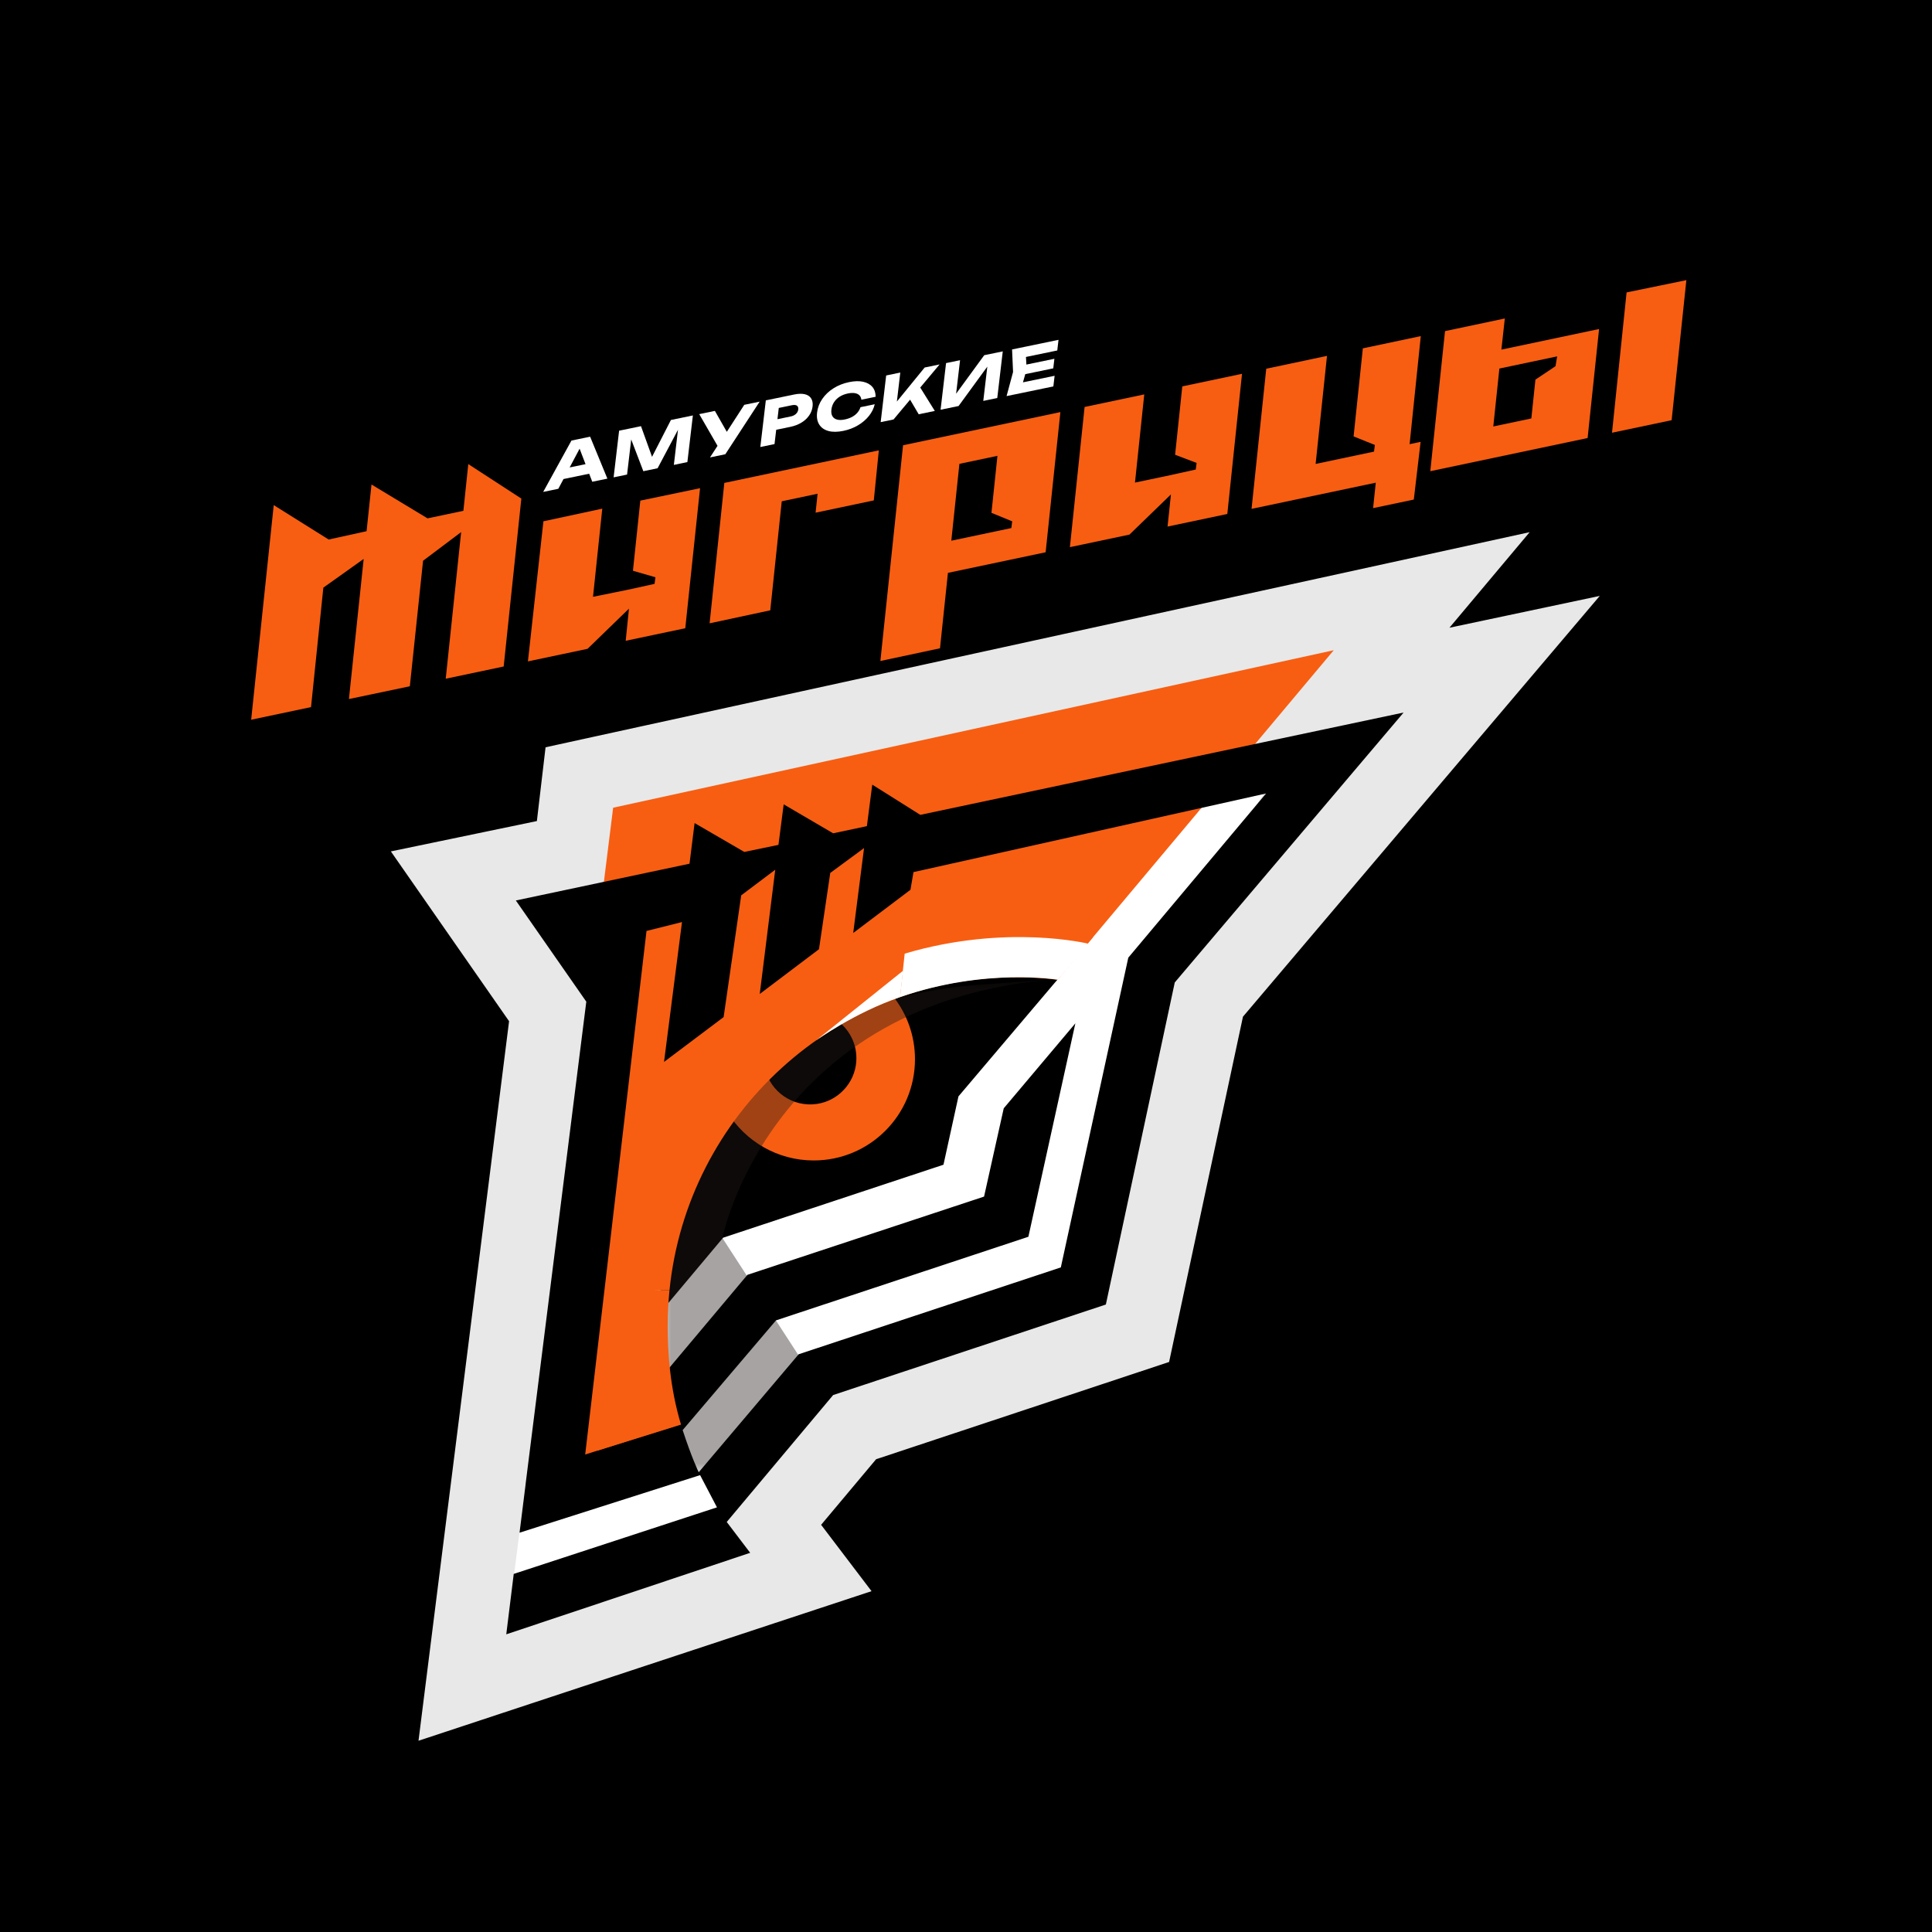 <?xml version="1.0" encoding="UTF-8"?> <svg xmlns="http://www.w3.org/2000/svg" width="200" height="200" viewBox="0 0 200 200" fill="none"> <rect width="200" height="200" fill="black"></rect> <path d="M73.7 157.578L75.698 160.206L53.835 167.424L61.889 103.451L55.354 94.067L63.611 92.352L64.515 84.644L134.922 69.256L126.796 78.935L142.153 75.684L120.497 101.227L113.442 134.199L85.533 143.463L73.7 157.578Z" fill="#CECECE"></path> <path d="M143.314 64.182L137.616 65.428L63.02 81.731L61.635 82.034L61.469 83.443L60.733 89.717L52.967 91.329L50.019 91.942L51.739 94.413L58.597 104.262L50.462 168.875L50.069 172L53.059 171.012L78.254 162.695L80.9 161.822L79.214 159.603L77.749 157.674L87.382 146.184L115.078 136.99L116.158 136.632L116.396 135.519L123.425 102.667L146.791 75.107L150.553 70.671L144.862 71.876L135.124 73.937L139.564 68.649L143.314 64.182ZM138.04 67.371L129.891 77.078L145.274 73.822L121.585 101.762L114.451 135.103L86.221 144.474L75.205 157.614L77.631 160.806L52.435 169.124L60.666 103.752L53.372 93.277L62.542 91.373L63.445 83.674L138.04 67.371Z" fill="#E8E8E8"></path> <path d="M143.314 64.182L137.616 65.428L63.02 81.731L61.635 82.034L61.469 83.443L60.733 89.717L52.967 91.329L50.019 91.942L51.739 94.413L58.597 104.262L50.462 168.875L50.069 172L53.059 171.012L78.254 162.695L80.9 161.822L79.214 159.603L77.749 157.674L87.382 146.184L115.078 136.99L116.158 136.632L116.396 135.519L123.425 102.667L146.791 75.107L150.553 70.671L144.862 71.876L135.124 73.937L139.564 68.649L143.314 64.182ZM138.04 67.371L129.891 77.078L145.274 73.822L121.585 101.762L114.451 135.103L86.221 144.474L75.205 157.614L77.631 160.806L52.435 169.124L60.666 103.752L53.372 93.277L62.542 91.373L63.445 83.674L138.04 67.371Z" stroke="#E8E8E8" stroke-width="11.34" stroke-miterlimit="10"></path> <path d="M110.556 81.987L134.001 77.183L120.727 97.919L113.169 130.274L78.921 145.542L74.465 156.809L52.435 169.124L54.399 153.736L67.965 130.173C67.965 130.173 80.081 85.832 110.556 81.987Z" fill="white"></path> <path d="M63.472 83.614L54.739 153.621L68.552 148.176L66.148 135.882L71.732 126.876L88.971 122.492L109.549 101.31L138.068 67.311L63.472 83.614Z" fill="#F75E12"></path> <path d="M100.349 100.578C71.068 103.665 68.245 134.567 68.245 134.567L69.074 135.021L74.856 128.127L97.668 120.571L99.22 113.496L109.548 101.311" fill="black"></path> <path d="M75.312 115.148C77.158 118.137 80.464 120.13 84.236 120.13C90.025 120.13 94.718 115.437 94.718 109.649C94.718 107.245 93.908 105.03 92.547 103.261H79.982" fill="#F75E12"></path> <path d="M79.206 110.665C79.767 112.997 82.027 114.643 84.563 114.278C86.757 113.962 88.473 112.126 88.639 109.917C88.778 108.071 87.881 106.442 86.482 105.526L86.065 105.772C83.641 107.202 81.346 108.839 79.206 110.665Z" fill="black"></path> <mask id="mask0_2524_1093" style="mask-type:luminance" maskUnits="userSpaceOnUse" x="68" y="101" width="42" height="52"> <path d="M68.463 101.349H109.478V152.403H68.463V101.349Z" fill="white"></path> </mask> <g mask="url(#mask0_2524_1093)"> <g opacity="0.4"> <path d="M84.828 143.634L74.786 128.166C74.786 128.166 79.658 103.603 109.478 101.349L101.158 101.957C98.392 102.159 95.646 102.597 92.969 103.322C65.419 110.789 66.6 140.686 70.609 149.422L72.334 152.402" fill="#201A17"></path> </g> </g> <path d="M69.307 133.55C71.154 115.363 86.514 101.17 105.19 101.17C106.69 101.17 108.026 101.244 109.478 101.422L113.168 96.995L67.806 107.339L64.143 133.455" fill="#F75E12"></path> <path d="M116.856 99.071L116.801 99.136L109.816 131.202L82.679 140.191L72.334 152.403C72.262 152.283 71.594 150.862 70.668 148.044L80.332 136.684L106.458 128.029L111.322 105.934L103.907 114.731L101.87 123.87L77.467 131.939L77.374 131.97L69.097 141.823L69.105 141.961C69.265 144.552 69.632 146.629 69.835 147.633L60.579 150.57L66.927 96.371L70.6 95.451L68.741 109.928L74.909 105.289L76.73 92.685L80.253 90.033L78.649 102.894L84.781 98.262L85.948 90.366L89.447 87.791L88.324 96.584L94.249 92.11L94.564 90.28L131.061 82.142L116.856 99.071ZM95.268 84.353L90.296 81.226L89.74 85.523L86.246 86.263L81.127 83.265L80.585 87.461L77.049 88.192L71.904 85.203L71.379 89.41L62.515 91.287L53.399 93.217L60.693 103.692L54.445 153.347L54.399 153.736L53.781 158.665L72.474 152.705L74.22 156.04L53.391 162.862L53.182 162.93L52.408 169.184L77.658 160.747L75.232 157.554L86.248 144.414L114.291 135.105L114.478 135.043L121.612 101.702L145.302 73.761L95.268 84.353Z" fill="black"></path> <path d="M64.143 133.455L61.797 150.183L70.498 147.475C69.309 143.522 69.121 139.839 69.121 137.238C69.121 135.993 69.184 134.763 69.307 133.55" fill="#F75E12"></path> <path d="M93.653 98.719C104.213 95.593 112.698 97.699 112.698 97.699L109.504 101.424C109.504 101.424 102.015 100.159 93.171 103.223" fill="white"></path> <path d="M84.46 107.721L93.482 100.491L93.178 103.221C88.48 104.817 84.46 107.721 84.46 107.721Z" fill="white"></path> <path d="M122.391 39.998L121.646 47.078L123.872 47.921L123.784 48.607L121.384 49.134L121.383 49.139L117.493 49.957L118.453 40.828L112.277 42.129L110.755 56.641L116.921 55.342L121.215 51.181L120.865 54.51L127.051 53.206L128.573 38.696L122.391 39.998Z" fill="#F75E12"></path> <path d="M48.477 48.042L47.969 52.878L44.258 53.66L38.457 50.155L37.948 54.99L34.021 55.851L28.337 52.288L26 74.506L32.197 73.199L33.473 60.832L37.647 57.861L36.121 72.364L42.426 71.044L43.796 58.047L47.737 55.082L46.141 70.261L52.141 68.996L53.969 51.613L48.477 48.042Z" fill="#F75E12"></path> <path d="M90.455 51.802L90.976 46.62L74.981 49.992L73.458 64.525L79.738 63.179L80.925 51.894L84.636 51.112L84.43 53.072L90.455 51.802Z" fill="#F75E12"></path> <path d="M168.384 30.271L166.875 44.796L173.047 43.498L174.572 29L168.384 30.271Z" fill="#F75E12"></path> <path d="M104.693 54.664L98.48 55.973L99.317 48.017L103.255 47.188L102.635 53.088L104.782 53.969L104.693 54.664ZM93.484 46.092L91.136 68.426L97.308 67.111L98.13 59.302L108.244 57.17L109.771 42.659L93.484 46.092Z" fill="#F75E12"></path> <path d="M66.286 51.824L65.522 59.087L67.85 59.757L67.761 60.442L65.361 60.969L65.36 60.974L61.388 61.782L62.348 52.654L56.254 53.964L54.65 68.467L60.822 67.166L65.11 63.007L64.772 66.334L70.94 65.034L72.47 50.537L66.286 51.824Z" fill="#F75E12"></path> <path d="M147.08 34.793L141.081 36.06L140.123 45.179L142.326 46.061L142.238 46.75L136.193 48.027L137.37 36.84L131.081 38.17L129.56 52.678L142.419 49.967L142.143 52.602L146.357 51.715L147.061 45.739L145.922 45.98L147.08 34.793Z" fill="#F75E12"></path> <path d="M161.028 37.906L158.947 39.298L158.524 43.317L154.585 44.148L155.216 38.152L161.194 36.892L161.028 37.906ZM155.424 36.191L155.778 32.968L149.588 34.277L148.063 48.778L164.349 45.345L165.536 34.06L155.424 36.191Z" fill="#F75E12"></path> <path d="M57.844 49.691L57.973 48.596L61.548 47.857L61.419 48.951L57.844 49.691ZM61.09 45.207L62.877 49.549L61.311 49.872L59.843 46.036L60.266 45.949L57.798 50.599L56.232 50.923L59.157 45.606L61.09 45.207Z" fill="white"></path> <path d="M71.726 43.007L71.157 47.836L69.757 48.126L70.268 43.786L70.577 43.754L68.074 48.474L66.598 48.779L65.115 44.896L65.424 44.8L64.914 49.127L63.521 49.415L64.09 44.586L66.356 44.117L67.706 47.865L67.145 47.981L69.453 43.477L71.726 43.007Z" fill="white"></path> <path d="M73.499 47.352L74.614 45.633L74.641 45.627L77.047 41.907L78.64 41.577L75.085 47.024L73.499 47.352ZM74.49 46.519L72.383 42.871L74.005 42.536L75.635 45.397L74.49 46.519Z" fill="white"></path> <path d="M82.202 40.841C82.645 40.749 83.017 40.739 83.317 40.811C83.617 40.883 83.836 41.029 83.972 41.247C84.109 41.467 84.158 41.743 84.118 42.078C84.078 42.413 83.96 42.723 83.765 43.008C83.569 43.294 83.305 43.539 82.972 43.744C82.639 43.949 82.251 44.098 81.808 44.19L79.563 44.653L79.692 43.559L81.853 43.111C82.075 43.066 82.255 42.978 82.395 42.849C82.534 42.72 82.614 42.565 82.635 42.385C82.656 42.2 82.61 42.07 82.495 41.992C82.381 41.916 82.212 41.901 81.99 41.946L79.96 42.366L80.692 41.606L80.178 45.971L78.709 46.275L79.278 41.446L82.202 40.841Z" fill="white"></path> <path d="M90.553 41.847C90.453 42.282 90.252 42.687 89.951 43.061C89.65 43.435 89.273 43.757 88.82 44.027C88.366 44.297 87.863 44.489 87.309 44.603C86.704 44.728 86.187 44.732 85.759 44.616C85.331 44.499 85.014 44.277 84.807 43.949C84.599 43.621 84.526 43.206 84.585 42.704C84.644 42.201 84.822 41.735 85.119 41.302C85.415 40.87 85.801 40.502 86.279 40.199C86.757 39.895 87.298 39.68 87.903 39.556C88.458 39.441 88.94 39.429 89.351 39.52C89.761 39.611 90.08 39.788 90.306 40.051C90.531 40.314 90.645 40.655 90.645 41.074L89.169 41.379C89.146 41.187 89.078 41.034 88.962 40.919C88.848 40.804 88.69 40.731 88.488 40.697C88.288 40.663 88.046 40.675 87.764 40.734C87.446 40.799 87.164 40.91 86.921 41.065C86.677 41.22 86.482 41.412 86.336 41.639C86.19 41.866 86.101 42.118 86.068 42.397C86.034 42.676 86.067 42.903 86.166 43.077C86.265 43.252 86.424 43.369 86.643 43.431C86.86 43.493 87.129 43.49 87.447 43.425C87.729 43.366 87.979 43.279 88.198 43.163C88.417 43.046 88.6 42.903 88.749 42.732C88.898 42.56 89.007 42.368 89.078 42.152L90.553 41.847Z" fill="white"></path> <path d="M93.925 40.885L95.089 39.841L96.772 42.54L95.103 42.885L93.925 40.885ZM91.167 43.699L91.736 38.869L93.198 38.567L92.757 42.314L92.402 42.111L95.72 38.045L97.265 37.726L92.498 43.424L91.167 43.699Z" fill="white"></path> <path d="M97.368 42.416L97.936 37.587L99.385 37.288L98.901 41.396L98.51 41.395L101.887 36.771L103.806 36.374L103.237 41.203L101.789 41.502L102.282 37.317L102.675 37.311L99.232 42.031L97.368 42.416Z" fill="white"></path> <path d="M109.15 37.141L109.033 38.132L105.223 38.92L105.34 37.928L109.15 37.141ZM106.279 38.218L105.719 40.212L105.203 39.722L109.173 38.902L109.043 40.002L104.2 41.004L104.872 38.509L104.769 36.175L109.577 35.18L109.448 36.281L105.512 37.095L106.173 36.361L106.279 38.218Z" fill="white"></path> </svg> 